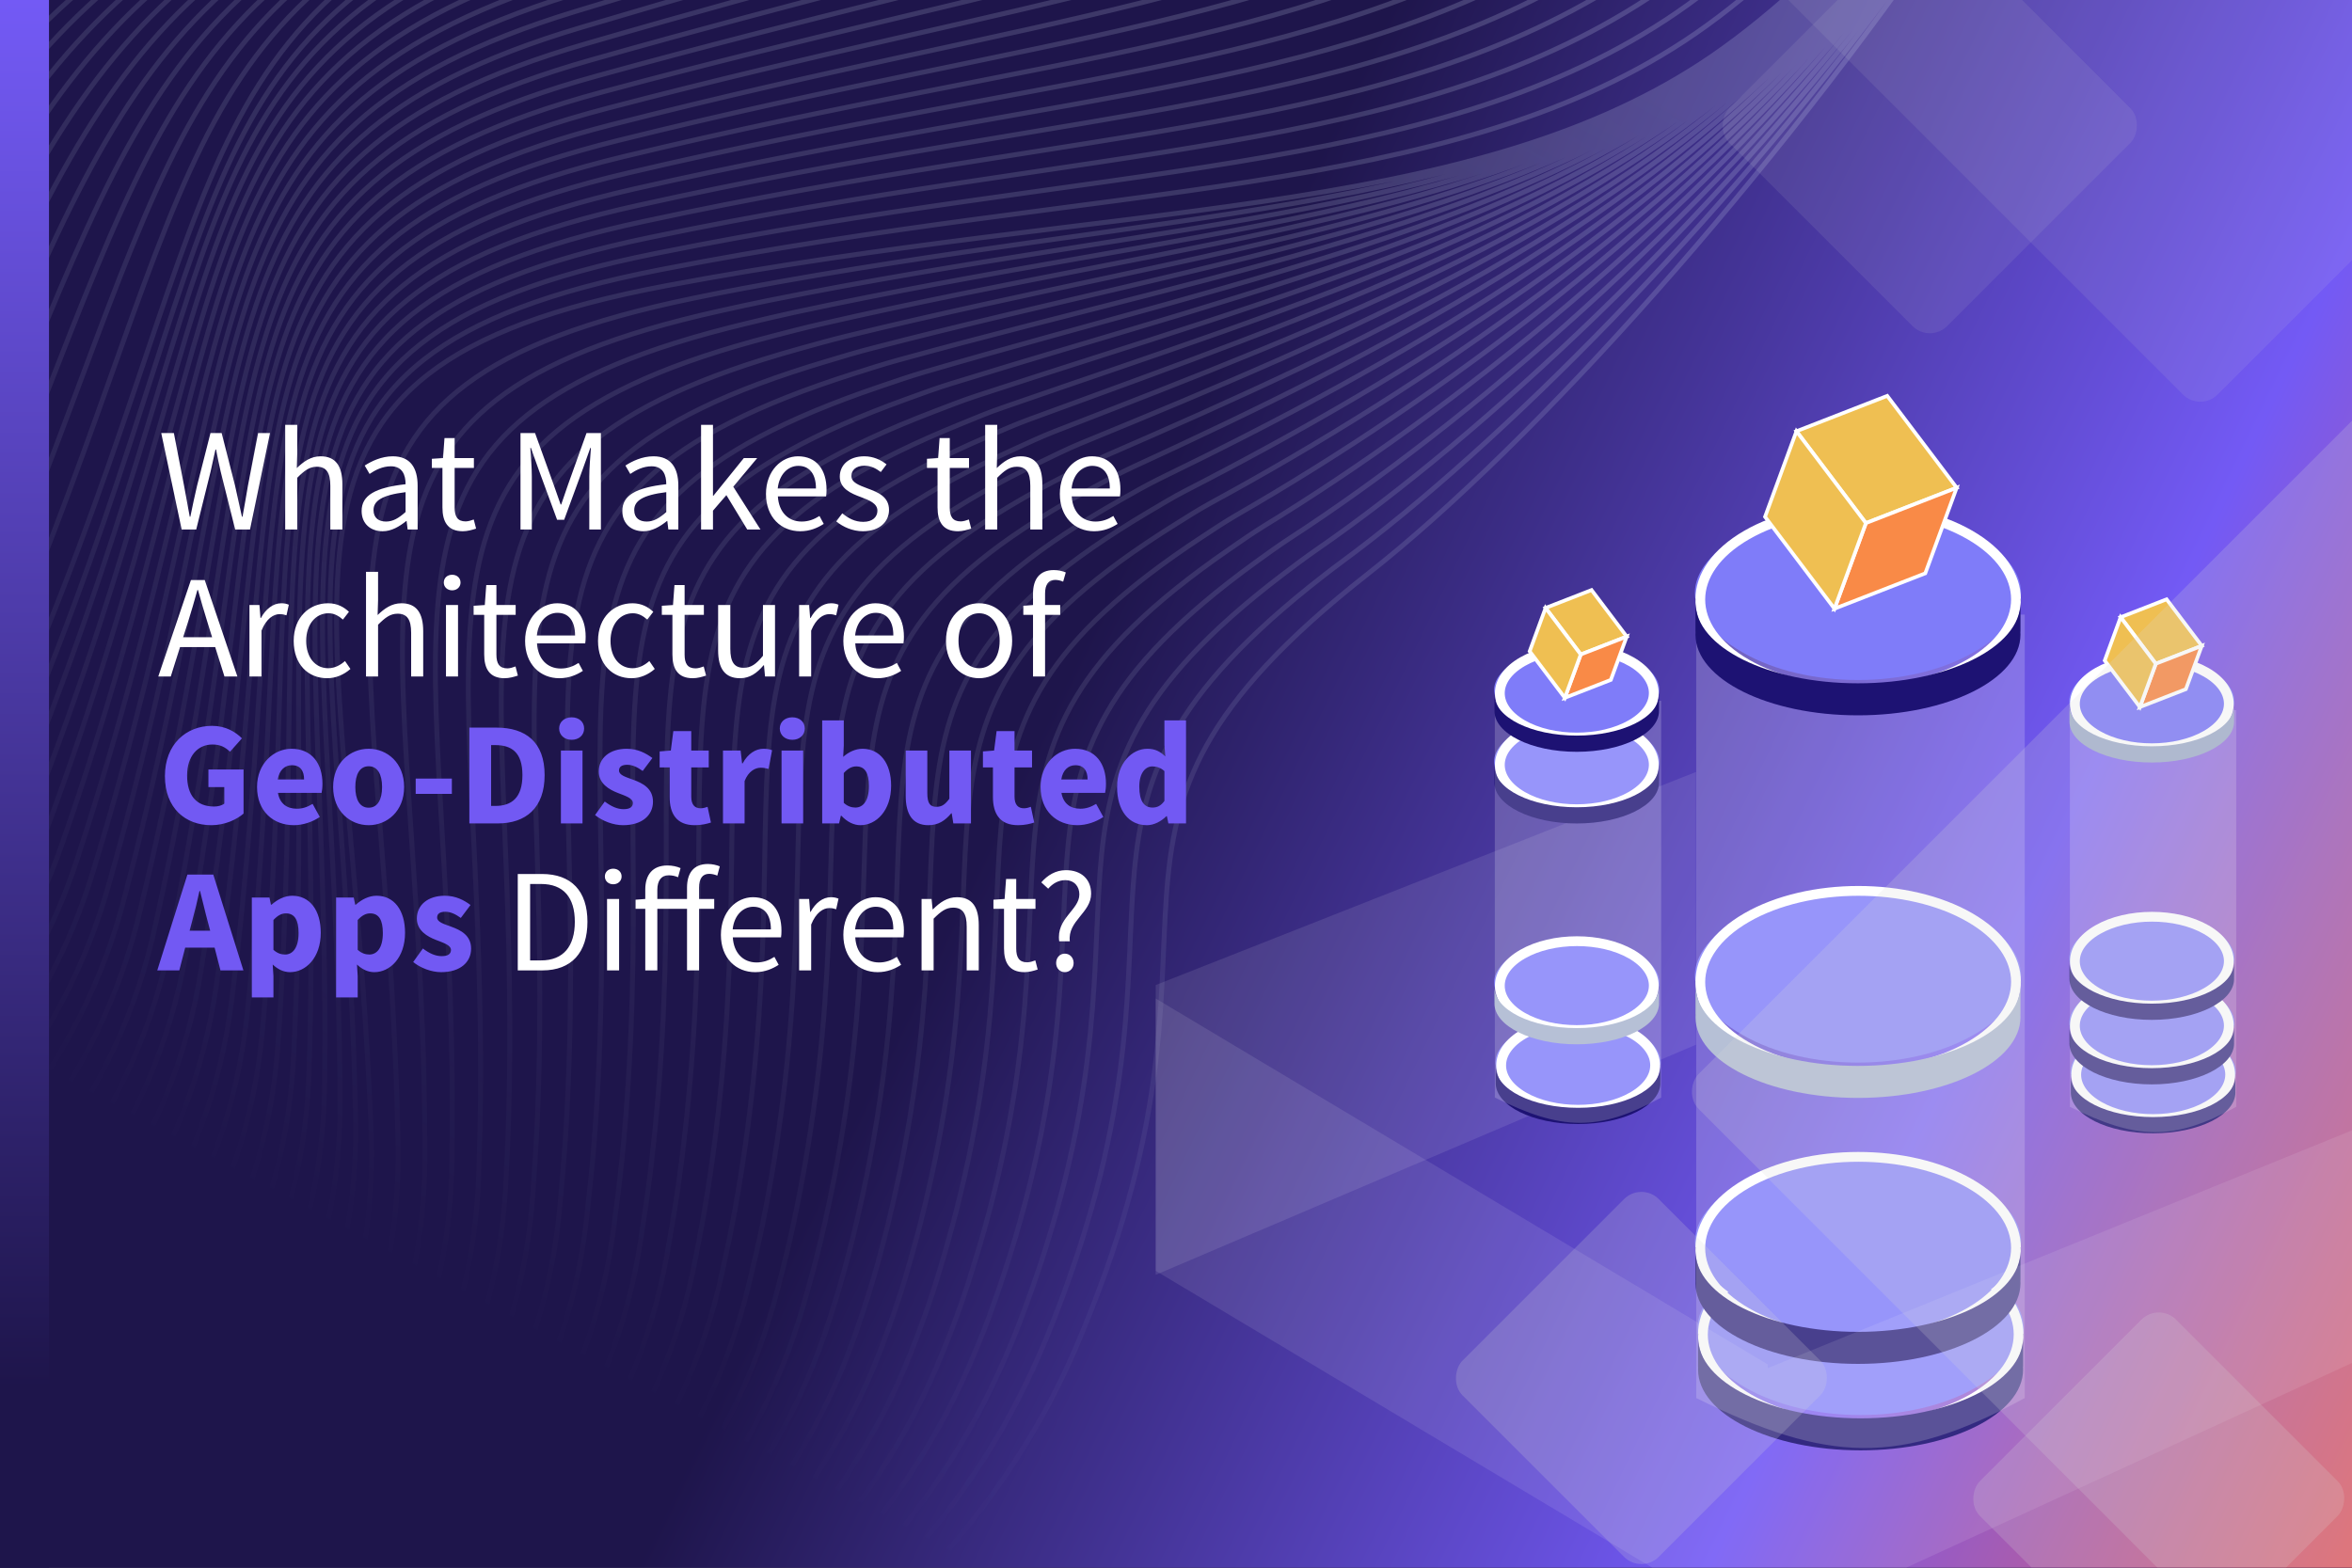 <?xml version="1.0" encoding="UTF-8"?>
<svg xmlns="http://www.w3.org/2000/svg" width="480" height="320" viewBox="0 0 480 320" fill="none">
  <rect x="0" y="0" width="480" height="320" fill="#333333" stroke="none"/>
  <g clip-path="url(#clip0_3448_2)">
    <rect width="480" height="320" fill="#1E154B"></rect>
    <g clip-path="url(#clip1_3448_2)">
      <rect width="583" height="385" transform="translate(-91 -65)" fill="url(#paint0_linear_3448_2)" style="mix-blend-mode:lighten"></rect>
      <path d="M403.246 258.929C416.244 266.432 416.244 275.709 403.246 283.213C390.248 290.717 369.174 290.717 356.176 283.213C343.178 275.709 343.178 266.432 356.176 258.929C369.174 251.425 390.248 251.425 403.246 258.929Z" fill="#7F7CF9"></path>
      <path d="M402.546 259.227C415.115 266.483 415.101 278.258 402.509 285.528C389.917 292.797 369.52 292.805 356.95 285.549C344.381 278.293 344.395 266.517 356.987 259.248C369.579 251.979 389.977 251.97 402.546 259.227Z" stroke="white" stroke-width="2"></path>
      <path fill-rule="evenodd" clip-rule="evenodd" d="M412.874 273.034C412.874 282.135 398.026 289.513 379.711 289.513C361.404 289.513 346.562 282.142 346.548 273.046V278.997H346.568C346.555 279.187 346.548 279.378 346.548 279.569C346.548 288.671 361.396 296.05 379.711 296.05C398.026 296.05 412.874 288.671 412.874 279.569C412.874 279.378 412.867 279.187 412.854 278.997H412.874L412.874 273.034ZM412.837 272.248H412.874L412.874 273.034C412.874 272.77 412.861 272.508 412.837 272.248ZM346.548 273.021C346.549 272.762 346.561 272.504 346.586 272.248H346.548V273.021Z" fill="#1D1273"></path>
      <path d="M402.711 241.278C415.709 248.781 415.709 258.058 402.711 265.562C389.713 273.066 368.639 273.066 355.642 265.562C342.644 258.058 342.644 248.781 355.642 241.278C368.639 233.774 389.713 233.774 402.711 241.278Z" fill="#7F7CF9"></path>
      <path d="M402.011 241.576C414.58 248.832 414.566 260.607 401.974 267.877C389.382 275.146 368.985 275.154 356.416 267.898C343.846 260.642 343.86 248.866 356.453 241.597C369.045 234.328 389.442 234.32 402.011 241.576Z" stroke="white" stroke-width="2"></path>
      <path fill-rule="evenodd" clip-rule="evenodd" d="M412.339 255.383C412.339 264.484 397.491 271.862 379.176 271.862C360.866 271.862 346.022 264.488 346.014 255.391V261.346H346.033C346.02 261.536 346.014 261.727 346.014 261.918C346.014 271.02 360.861 278.399 379.176 278.399C397.491 278.399 412.339 271.02 412.339 261.918C412.339 261.727 412.332 261.536 412.319 261.346H412.339L412.339 255.383ZM412.302 254.597H412.339L412.339 255.383C412.339 255.119 412.326 254.857 412.302 254.597ZM346.014 255.375C346.014 255.114 346.026 254.855 346.051 254.597H346.014V255.375Z" fill="#1D1273"></path>
      <path d="M402.711 186.987C415.709 194.491 415.709 203.768 402.711 211.271C389.713 218.775 368.639 218.775 355.642 211.271C342.644 203.768 342.644 194.491 355.642 186.987C368.639 179.484 389.713 179.484 402.711 186.987Z" fill="#7F7CF9"></path>
      <path d="M402.011 187.285C414.58 194.541 414.566 206.317 401.974 213.586C389.382 220.856 368.985 220.864 356.416 213.607C343.846 206.351 343.86 194.576 356.453 187.307C369.045 180.037 389.442 180.029 402.011 187.285Z" stroke="white" stroke-width="2"></path>
      <path fill-rule="evenodd" clip-rule="evenodd" d="M412.339 201.092C412.339 210.194 397.491 217.572 379.176 217.572C360.866 217.572 346.022 210.198 346.014 201.1V207.056H346.033C346.02 207.246 346.014 207.437 346.014 207.628C346.014 216.73 360.861 224.109 379.176 224.109C397.491 224.109 412.339 216.73 412.339 207.628C412.339 207.437 412.332 207.246 412.319 207.056H412.339L412.339 201.092ZM412.302 200.306H412.339L412.339 201.092C412.339 200.829 412.326 200.567 412.302 200.306ZM346.014 201.084C346.014 200.823 346.026 200.564 346.051 200.306H346.014V201.084Z" fill="url(#paint1_angular_3448_2)"></path>
      <path d="M346.169 285.373V125.455H413.211V285.373C387.683 299.316 372.958 298.628 346.169 285.373Z" fill="white" fill-opacity="0.19"></path>
      <path d="M402.711 108.895C415.709 116.398 415.709 125.675 402.711 133.179C389.713 140.683 368.639 140.683 355.642 133.179C342.644 125.675 342.644 116.398 355.642 108.895C368.639 101.391 389.713 101.391 402.711 108.895Z" fill="#7F7CF9"></path>
      <path d="M402.011 109.193C414.58 116.449 414.566 128.224 401.974 135.493C389.382 142.763 368.985 142.771 356.416 135.515C343.846 128.259 343.86 116.483 356.453 109.214C369.045 101.944 389.442 101.936 402.011 109.193Z" stroke="white" stroke-width="2"></path>
      <path fill-rule="evenodd" clip-rule="evenodd" d="M412.339 123C412.339 132.101 397.491 139.479 379.176 139.479C360.866 139.479 346.022 132.105 346.014 123.008V128.963H346.033C346.02 129.153 346.014 129.344 346.014 129.535C346.014 138.637 360.861 146.016 379.176 146.016C397.491 146.016 412.339 138.637 412.339 129.535C412.339 129.344 412.332 129.153 412.319 128.963H412.339L412.339 123ZM412.302 122.214H412.339L412.339 123C412.339 122.736 412.326 122.474 412.302 122.214ZM346.014 122.992C346.014 122.731 346.026 122.471 346.051 122.214H346.014V122.992Z" fill="#1D1273"></path>
      <path d="M360.209 105.492L378.739 98.272L392.915 117.027L374.386 124.247L360.209 105.492Z" fill="url(#paint2_linear_3448_2)"></path>
      <path d="M366.62 88.024L385.149 80.804L399.326 99.558L380.796 106.778L366.62 88.024Z" fill="#EFBF52" stroke="white" stroke-width="0.75" stroke-miterlimit="10"></path>
      <path d="M399.326 99.558L392.915 117.027L374.386 124.247L380.797 106.778L399.326 99.558Z" fill="#F98A47" stroke="white" stroke-width="0.75" stroke-miterlimit="10"></path>
      <path d="M366.62 88.024L360.209 105.492L374.386 124.247L380.797 106.778L366.62 88.024Z" fill="#EFBF52" stroke="white" stroke-width="0.75" stroke-miterlimit="10"></path>
      <path d="M235.86 201.071L346.106 157.581V213.248L235.86 260.216V201.071Z" fill="white" fill-opacity="0.1"></path>
      <path d="M235.86 203.823L360.766 278.51V334.09L235.86 259.404V203.823Z" fill="white" fill-opacity="0.1"></path>
      <path d="M360.766 279.269L526.721 211.718V256.752L360.766 332.962V279.269Z" fill="white" fill-opacity="0.1"></path>
      <path d="M333.97 210.642C340.552 214.442 340.552 219.14 333.97 222.94C327.388 226.74 316.716 226.74 310.134 222.94C303.551 219.14 303.551 214.442 310.134 210.642C316.716 206.842 327.388 206.842 333.97 210.642Z" fill="#7F7CF9"></path>
      <path d="M333.188 211.04C339.316 214.578 339.311 220.32 333.169 223.866C327.028 227.411 317.081 227.414 310.953 223.876C304.825 220.338 304.83 214.596 310.972 211.051C317.113 207.506 327.06 207.502 333.188 211.04Z" stroke="white" stroke-width="2"></path>
      <path fill-rule="evenodd" clip-rule="evenodd" d="M338.846 217.785C338.846 222.394 331.327 226.131 322.052 226.131C312.777 226.131 305.258 222.394 305.258 217.785C305.258 217.652 305.264 217.519 305.277 217.387H305.258V217.785V220.805H305.268C305.261 220.902 305.258 220.998 305.258 221.095C305.258 225.704 312.777 229.441 322.052 229.441C331.327 229.441 338.846 225.704 338.846 221.095C338.846 220.998 338.842 220.902 338.836 220.805H338.846V217.785ZM338.827 217.387H338.846V217.785C338.846 217.652 338.839 217.519 338.827 217.387Z" fill="#1D1273"></path>
      <path d="M333.699 194.369C340.281 198.169 340.281 202.867 333.699 206.667C327.117 210.467 316.445 210.467 309.863 206.667C303.28 202.867 303.28 198.169 309.863 194.369C316.445 190.569 327.117 190.569 333.699 194.369Z" fill="#7F7CF9"></path>
      <path d="M332.917 194.767C339.045 198.304 339.04 204.047 332.898 207.592C326.757 211.137 316.81 211.141 310.682 207.603C304.554 204.065 304.559 198.323 310.701 194.777C316.842 191.232 326.789 191.229 332.917 194.767Z" stroke="white" stroke-width="2"></path>
      <path fill-rule="evenodd" clip-rule="evenodd" d="M338.575 201.512C338.575 206.121 331.056 209.857 321.781 209.857C312.506 209.857 304.987 206.121 304.987 201.512C304.987 201.378 304.993 201.246 305.006 201.114H304.987V201.512V204.532H304.997C304.99 204.628 304.987 204.725 304.987 204.822C304.987 209.431 312.506 213.167 321.781 213.167C331.056 213.167 338.575 209.431 338.575 204.822C338.575 204.725 338.571 204.628 338.565 204.532H338.575V201.512ZM338.556 201.114H338.575V201.512C338.575 201.378 338.568 201.246 338.556 201.114Z" fill="url(#paint3_angular_3448_2)"></path>
      <path d="M333.699 149.292C340.281 153.092 340.281 157.79 333.699 161.59C327.117 165.39 316.445 165.39 309.863 161.59C303.28 157.79 303.28 153.092 309.863 149.292C316.445 145.493 327.117 145.493 333.699 149.292Z" fill="#7F7CF9"></path>
      <path d="M332.917 149.69C339.045 153.228 339.04 158.97 332.898 162.516C326.757 166.061 316.81 166.064 310.682 162.526C304.554 158.988 304.559 153.246 310.701 149.701C316.842 146.156 326.789 146.152 332.917 149.69Z" stroke="white" stroke-width="2"></path>
      <path fill-rule="evenodd" clip-rule="evenodd" d="M338.575 156.435C338.575 161.044 331.056 164.781 321.781 164.781C312.506 164.781 304.987 161.044 304.987 156.435C304.987 156.302 304.993 156.169 305.006 156.037H304.987V156.435V159.455H304.997C304.99 159.552 304.987 159.648 304.987 159.745C304.987 164.354 312.506 168.091 321.781 168.091C331.056 168.091 338.575 164.354 338.575 159.745C338.575 159.648 338.571 159.552 338.565 159.455H338.575V156.435ZM338.556 156.037H338.575V156.435C338.575 156.302 338.568 156.169 338.556 156.037Z" fill="#1D1273"></path>
      <path d="M305.066 224.034V143.05H339.016V224.034C326.089 231.095 318.632 230.747 305.066 224.034Z" fill="white" fill-opacity="0.19"></path>
      <path d="M333.699 134.664C340.281 138.464 340.281 143.162 333.699 146.962C327.117 150.762 316.445 150.762 309.863 146.962C303.28 143.162 303.28 138.464 309.863 134.664C316.445 130.864 327.117 130.864 333.699 134.664Z" fill="#7F7CF9"></path>
      <path d="M332.917 135.062C339.045 138.6 339.04 144.342 332.898 147.887C326.757 151.432 316.81 151.436 310.682 147.898C304.554 144.36 304.559 138.618 310.701 135.072C316.842 131.527 326.789 131.524 332.917 135.062Z" stroke="white" stroke-width="2"></path>
      <path fill-rule="evenodd" clip-rule="evenodd" d="M338.575 141.807C338.575 146.416 331.056 150.152 321.781 150.152C312.506 150.152 304.987 146.416 304.987 141.807C304.987 141.673 304.993 141.541 305.006 141.409H304.987V141.807V144.827H304.997C304.99 144.923 304.987 145.02 304.987 145.117C304.987 149.726 312.506 153.462 321.781 153.462C331.056 153.462 338.575 149.726 338.575 145.117C338.575 145.02 338.571 144.923 338.565 144.827H338.575V141.807ZM338.556 141.409H338.575V141.807C338.575 141.673 338.568 141.541 338.556 141.409Z" fill="#1D1273"></path>
      <path d="M312.175 132.941L321.559 129.285L328.738 138.782L319.355 142.438L312.175 132.941Z" fill="url(#paint4_linear_3448_2)"></path>
      <path d="M315.422 124.095L324.806 120.438L331.985 129.936L322.601 133.592L315.422 124.095Z" fill="#EFBF52" stroke="white" stroke-width="0.75" stroke-miterlimit="10"></path>
      <path d="M331.985 129.936L328.739 138.782L319.355 142.438L322.601 133.592L331.985 129.936Z" fill="#F98A47" stroke="white" stroke-width="0.75" stroke-miterlimit="10"></path>
      <path d="M315.422 124.095L312.176 132.941L319.355 142.438L322.601 133.592L315.422 124.095Z" fill="#EFBF52" stroke="white" stroke-width="0.75" stroke-miterlimit="10"></path>
      <path d="M451.327 212.535C457.909 216.335 457.909 221.033 451.327 224.833C444.745 228.633 434.073 228.633 427.491 224.833C420.908 221.033 420.908 216.335 427.491 212.535C434.073 208.735 444.745 208.735 451.327 212.535Z" fill="#7F7CF9"></path>
      <path d="M450.545 212.933C456.673 216.471 456.668 222.213 450.526 225.758C444.385 229.304 434.438 229.307 428.31 225.769C422.182 222.231 422.188 216.489 428.329 212.944C434.47 209.398 444.417 209.395 450.545 212.933Z" stroke="white" stroke-width="2"></path>
      <path fill-rule="evenodd" clip-rule="evenodd" d="M456.203 219.678C456.203 224.287 448.684 228.023 439.409 228.023C430.148 228.023 422.638 224.298 422.615 219.699V222.698H422.625C422.618 222.794 422.615 222.891 422.615 222.988C422.615 227.597 430.134 231.334 439.409 231.334C448.684 231.334 456.203 227.597 456.203 222.988C456.203 222.891 456.199 222.794 456.193 222.698H456.203V219.28H456.184C456.196 219.412 456.203 219.545 456.203 219.678ZM422.615 219.657C422.616 219.531 422.622 219.405 422.634 219.28H422.615V219.657Z" fill="#1D1273"></path>
      <path d="M451.056 202.548C457.638 206.348 457.638 211.046 451.056 214.846C444.474 218.646 433.802 218.646 427.22 214.846C420.637 211.046 420.637 206.348 427.22 202.548C433.802 198.748 444.474 198.748 451.056 202.548Z" fill="#7F7CF9"></path>
      <path d="M450.274 202.946C456.402 206.484 456.397 212.226 450.255 215.771C444.114 219.317 434.168 219.32 428.039 215.782C421.911 212.244 421.917 206.502 428.058 202.957C434.199 199.411 444.146 199.408 450.274 202.946Z" stroke="white" stroke-width="2"></path>
      <path fill-rule="evenodd" clip-rule="evenodd" d="M455.932 209.691C455.932 214.3 448.413 218.037 439.138 218.037C429.877 218.037 422.366 214.311 422.344 209.712V212.711H422.354C422.347 212.807 422.344 212.904 422.344 213.001C422.344 217.61 429.863 221.347 439.138 221.347C448.413 221.347 455.932 217.61 455.932 213.001C455.932 212.904 455.928 212.807 455.922 212.711H455.932V209.293H455.913C455.925 209.425 455.932 209.558 455.932 209.691ZM422.344 209.671C422.345 209.544 422.351 209.418 422.363 209.293H422.344V209.671Z" fill="#1D1273"></path>
      <path d="M451.056 189.38C457.638 193.18 457.638 197.878 451.056 201.678C444.474 205.478 433.802 205.478 427.22 201.678C420.637 197.878 420.637 193.18 427.22 189.38C433.802 185.58 444.474 185.58 451.056 189.38Z" fill="#7F7CF9"></path>
      <path d="M450.274 189.778C456.402 193.315 456.397 199.058 450.255 202.603C444.114 206.148 434.168 206.152 428.039 202.614C421.911 199.076 421.917 193.334 428.058 189.788C434.199 186.243 444.146 186.24 450.274 189.778Z" stroke="white" stroke-width="2"></path>
      <path fill-rule="evenodd" clip-rule="evenodd" d="M455.932 196.523C455.932 201.132 448.413 204.868 439.138 204.868C429.877 204.868 422.366 201.143 422.344 196.543V199.543H422.354C422.347 199.639 422.344 199.736 422.344 199.833C422.344 204.442 429.863 208.178 439.138 208.178C448.413 208.178 455.932 204.442 455.932 199.833C455.932 199.736 455.928 199.639 455.922 199.543H455.932V196.125H455.913C455.925 196.257 455.932 196.389 455.932 196.523ZM422.344 196.502C422.345 196.376 422.351 196.25 422.363 196.125H422.344V196.502Z" fill="#1D1273"></path>
      <path d="M422.423 225.927V144.943H456.373V225.927C443.446 232.988 435.989 232.64 422.423 225.927Z" fill="white" fill-opacity="0.19"></path>
      <path d="M451.056 136.848C457.638 140.648 457.638 145.346 451.056 149.146C444.474 152.946 433.802 152.946 427.22 149.146C420.637 145.346 420.637 140.648 427.22 136.848C433.802 133.048 444.474 133.048 451.056 136.848Z" fill="#7F7CF9"></path>
      <path d="M450.274 137.246C456.402 140.784 456.397 146.526 450.255 150.071C444.114 153.617 434.168 153.62 428.039 150.082C421.911 146.544 421.917 140.802 428.058 137.257C434.199 133.711 444.146 133.708 450.274 137.246Z" stroke="white" stroke-width="2"></path>
      <path fill-rule="evenodd" clip-rule="evenodd" d="M455.932 143.991C455.932 148.6 448.413 152.336 439.138 152.336C429.877 152.336 422.366 148.611 422.344 144.012V147.011H422.354C422.347 147.107 422.344 147.204 422.344 147.301C422.344 151.91 429.863 155.647 439.138 155.647C448.413 155.647 455.932 151.91 455.932 147.301C455.932 147.204 455.928 147.107 455.922 147.011H455.932V143.593H455.913C455.925 143.725 455.932 143.858 455.932 143.991ZM422.344 143.97C422.345 143.844 422.351 143.718 422.363 143.593H422.344V143.97Z" fill="url(#paint5_angular_3448_2)"></path>
      <path d="M429.533 134.834L438.916 131.178L446.095 140.675L436.712 144.331L429.533 134.834Z" fill="url(#paint6_linear_3448_2)"></path>
      <path d="M432.779 125.988L442.163 122.331L449.342 131.829L439.959 135.485L432.779 125.988Z" fill="#EFBF52" stroke="white" stroke-width="0.75" stroke-miterlimit="10"></path>
      <path d="M449.342 131.829L446.096 140.675L436.712 144.331L439.959 135.485L449.342 131.829Z" fill="#F98A47" stroke="white" stroke-width="0.75" stroke-miterlimit="10"></path>
      <path d="M432.779 125.988L429.533 134.834L436.712 144.331L439.959 135.485L432.779 125.988Z" fill="#EFBF52" stroke="white" stroke-width="0.75" stroke-miterlimit="10"></path>
    </g>
    <g style="mix-blend-mode:soft-light" opacity="0.2">
      <rect x="529.727" y="36.158" width="263.937" height="263.937" rx="5" transform="rotate(45 529.727 36.158)" fill="#D9D9D9"></rect>
    </g>
    <g style="mix-blend-mode:soft-light" opacity="0.2">
      <rect x="334.979" y="241.226" width="56.638" height="56.638" rx="5" transform="rotate(45 334.979 241.226)" fill="#D9D9D9"></rect>
    </g>
    <g style="mix-blend-mode:soft-light" opacity="0.2">
      <rect x="440.564" y="265.834" width="56.638" height="56.638" rx="5" transform="rotate(45 440.564 265.834)" fill="#D9D9D9"></rect>
    </g>
    <g style="mix-blend-mode:soft-light" opacity="0.1">
      <rect x="393.843" y="-18.833" width="62.88" height="62.88" rx="5" transform="rotate(45 393.843 -18.833)" fill="#D9D9D9"></rect>
    </g>
    <g style="mix-blend-mode:soft-light" opacity="0.1">
      <rect x="449.036" y="-128" width="149.958" height="149.958" rx="5" transform="rotate(45 449.036 -128)" fill="#D9D9D9"></rect>
    </g>
    <path d="M-66.767 361.94C-66.767 361.94 80.363 344.537 75.72 230.201C71.078 115.865 44.885 75.491 135.933 58.33C226.981 41.169 298.42 44.894 347.35 12.824C396.279 -19.246 465.416 -119.932 439.007 -147.015M-71.927 358.806C-71.927 358.806 75.323 340.79 72.555 227.323C70.116 113.179 44.371 72.639 134.847 55.034C225.684 37.301 294.703 40.491 343.667 8.417C392.631 -23.658 458.704 -121.734 439.163 -148.512M-77.079 355.671C-77.079 355.671 69.937 337.064 69.405 224.449C68.857 110.524 43.876 69.778 133.775 51.741C224.408 33.431 291.041 36.081 340.001 4.035C388.961 -28.011 452.016 -123.505 439.377 -149.999M-82.229 352.563C-82.229 352.563 64.748 333.353 66.237 221.604C67.751 107.855 43.351 66.955 132.677 48.463C223.09 29.566 287.344 31.68 336.346 -0.371C385.348 -32.422 445.351 -125.313 439.588 -151.514M-87.385 349.395C-87.385 349.395 59.565 329.58 63.07 218.705C66.66 105.141 42.832 64.059 131.588 45.151C221.794 25.698 283.662 27.273 332.626 -4.801C381.589 -36.875 438.615 -127.134 439.741 -153.038M-92.545 346.261C-92.545 346.261 54.405 325.826 59.905 215.832C65.593 102.451 42.325 61.216 130.537 41.85C220.532 21.837 280.02 22.861 328.977 -9.213C377.934 -41.286 431.957 -128.942 439.972 -154.55M-97.698 343.126C-97.698 343.126 49.239 322.078 56.748 212.959C64.53 99.738 41.883 58.493 129.417 38.569C219.247 18.117 276.304 18.468 325.268 -13.606C374.232 -45.68 425.225 -130.736 440.128 -156.052M-102.851 339.986C-102.851 339.986 44.101 318.327 53.577 210.087C63.481 97.079 41.336 55.661 128.296 35.272C217.896 14.267 272.586 14.06 321.549 -18.02C370.513 -50.099 418.491 -132.54 440.29 -157.566M-108.011 336.851C-108.011 336.851 38.97 314.575 50.413 207.215C62.446 94.364 40.83 52.814 127.237 31.973C216.663 10.403 268.944 9.647 317.901 -22.431C366.857 -54.51 411.833 -134.349 440.515 -159.077M-113.164 333.711C-113.164 333.711 33.864 310.809 47.261 204.335C61.433 91.662 40.33 49.965 126.157 28.67C215.374 6.54 265.261 5.234 314.225 -26.84C363.189 -58.914 405.135 -136.147 440.704 -160.589M-118.316 330.581C-118.316 330.581 28.768 307.058 44.098 201.468C60.435 88.963 39.816 47.123 125.072 25.385C214.079 2.688 261.579 0.838 310.543 -31.236C359.507 -63.31 398.444 -137.945 440.902 -162.091M-123.469 327.441C-123.469 327.441 23.719 303.296 40.934 198.596C59.444 86.264 39.309 44.27 123.986 22.089C212.789 -1.175 257.903 -3.57 306.826 -35.639C355.749 -67.708 391.711 -139.739 441.058 -163.593M-128.622 324.306C-128.622 324.306 18.616 299.546 37.748 195.72C58.448 83.587 38.774 41.42 122.872 18.796C211.466 -5.033 254.193 -7.974 303.157 -40.048C352.121 -72.123 385.026 -141.544 441.265 -165.08M-133.782 321.172C-133.782 321.172 13.56 295.785 34.611 192.844C57.51 80.865 38.286 38.553 121.814 15.502C210.203 -8.905 250.538 -12.38 299.488 -44.452C348.438 -76.525 378.352 -143.367 441.466 -166.615M-138.934 318.037C-138.934 318.037 8.52 292.033 31.454 189.971C56.568 78.165 37.778 35.7 120.728 12.206C208.904 -12.789 246.862 -16.788 295.826 -48.862C344.79 -80.936 371.664 -145.144 441.698 -168.127M-144.088 314.896C-144.088 314.896 3.495 288.296 28.29 187.098C55.66 75.466 37.263 32.842 119.641 8.909C207.609 -16.646 243.179 -21.195 292.15 -53.27C341.121 -85.345 364.97 -146.965 441.874 -169.632M-149.247 311.762C-149.247 311.762 -1.513 284.528 25.125 184.226C54.733 72.776 36.734 29.981 118.555 5.613C206.311 -20.519 239.497 -25.597 288.461 -57.671C337.425 -89.745 358.269 -148.779 442.036 -171.141M-154.4 308.627C-154.4 308.627 -6.511 280.777 21.968 181.353C53.833 70.082 36.238 27.109 117.469 2.323C205.013 -24.398 235.821 -30.005 284.813 -62.083C333.804 -94.16 351.573 -150.56 442.254 -172.651M-159.552 305.492C-159.552 305.492 -11.502 277.035 18.804 178.48C52.955 67.396 35.722 24.246 116.383 -0.974C203.715 -28.276 232.138 -34.413 281.102 -66.487C330.066 -98.561 344.875 -152.353 442.445 -174.157M-164.678 302.348C-164.678 302.348 -16.437 273.286 15.667 175.604C52.119 64.711 35.226 21.369 115.324 -4.273C202.443 -32.164 228.483 -38.824 277.447 -70.898C326.411 -102.972 338.183 -154.157 442.632 -175.686M-169.863 299.239C-169.863 299.239 -21.423 269.577 12.485 172.756C51.245 62.058 34.633 18.388 114.215 -7.528C201.057 -36.137 224.785 -43.185 273.749 -75.259C322.713 -107.333 331.504 -155.918 442.836 -177.139M-175.018 296.082C-175.018 296.082 -26.373 265.825 9.317 169.856C50.409 59.367 34.117 15.525 113.123 -10.873C199.753 -40.059 221.095 -47.647 270.059 -79.721C319.023 -111.795 324.794 -157.754 443.022 -178.684M-180.171 292.948C-180.171 292.948 -31.306 262.098 6.153 166.984C49.596 56.701 33.603 12.672 112.039 -14.153C198.458 -43.91 217.416 -52.027 266.379 -84.106C315.342 -116.186 318.096 -159.552 443.22 -180.186M-185.324 289.807C-185.324 289.807 -36.245 258.378 2.992 164.083C48.788 54.018 33.085 9.793 110.949 -17.476C197.158 -47.805 213.735 -56.468 262.699 -88.542C311.663 -120.616 311.399 -161.388 443.406 -181.73M-190.484 286.673C-190.484 286.673 -40.99 254.7 -0.167 161.255C48.191 51.458 32.582 6.977 109.868 -20.729C195.867 -51.629 210.059 -60.821 259.023 -92.9C307.986 -124.98 304.704 -163.165 443.599 -183.21M-195.65 283.54C-195.65 283.54 -46.057 250.957 -3.34 158.367C47.221 48.756 32.018 4.115 108.767 -24.034C194.561 -55.512 206.339 -65.251 255.323 -97.328C304.308 -129.404 298.014 -164.947 443.797 -184.717M-200.383 280.696C-200.383 280.696 -51.772 248.865 -9.05 156.258C41.511 46.648 29.291 3.025 106.005 -25.125C191.792 -56.602 202.866 -68.185 251.751 -100.338C300.635 -132.491 296.268 -168.161 439.203 -188.469M-205.136 277.849C-205.136 277.849 -57.494 246.775 -14.784 154.18C35.784 44.574 26.507 1.981 103.222 -26.163C189.01 -57.635 199.359 -71.065 248.089 -103.281C296.818 -135.498 294.447 -171.294 434.52 -192.155M-209.882 275.006C-209.882 275.006 -63.222 244.685 -20.506 152.089C30.055 42.479 23.721 0.921 100.457 -27.226C186.233 -58.674 195.849 -73.966 244.458 -106.251C293.068 -138.536 292.672 -174.455 429.889 -195.87M-214.638 272.143C-214.638 272.143 -68.954 242.568 -26.237 149.978C24.324 40.368 20.94 -0.162 97.647 -28.305C183.442 -59.778 192.329 -76.894 240.825 -109.248C289.321 -141.602 290.88 -177.642 425.205 -199.622M-219.382 269.317C-219.382 269.317 -74.673 240.499 -31.963 147.905C18.605 38.299 18.163 -1.201 94.844 -29.341C180.632 -60.813 188.794 -79.77 237.176 -112.199C285.558 -144.627 289.073 -180.782 420.578 -203.303M-224.128 266.475C-224.128 266.475 -80.402 238.41 -37.685 145.814C12.876 36.204 15.384 -2.262 92.099 -30.406C177.887 -61.878 185.317 -82.682 233.579 -115.178C281.927 -147.768 287.331 -183.953 415.975 -207.021M-228.854 263.63C-228.854 263.63 -86.103 236.311 -43.386 143.721C7.175 34.111 12.626 -3.325 89.341 -31.47C175.136 -62.942 181.821 -85.585 229.982 -118.157C278.257 -150.838 285.577 -187.116 411.371 -210.744M-233.628 260.791C-233.628 260.791 -91.853 234.224 -49.143 141.629C1.425 32.024 9.82 -4.383 86.534 -32.527C172.329 -64 178.297 -88.485 226.331 -121.13C274.504 -153.892 283.765 -190.295 406.705 -214.46M-238.383 257.933C-238.383 257.933 -97.582 232.124 -54.866 139.528C-4.269 29.924 7.038 -5.465 83.755 -33.588C169.543 -65.06 174.786 -91.392 222.714 -124.107C270.792 -156.956 282.006 -193.436 402.081 -218.175M-243.128 255.102C-243.128 255.102 -103.313 230.017 -60.593 137.449C-10.032 27.839 4.262 -6.505 80.976 -34.649C166.764 -66.121 171.283 -94.294 219.076 -127.081C267.054 -160.001 280.209 -196.605 397.429 -221.892M-247.881 252.26C-247.881 252.26 -109.032 227.949 -66.325 135.332C-15.754 25.748 1.479 -7.543 78.197 -35.71C163.985 -67.187 167.772 -97.201 215.452 -130.057C263.323 -163.108 278.427 -199.77 392.798 -225.612M-252.627 249.418C-252.627 249.418 -114.788 225.863 -72.043 133.274C-21.482 23.664 -1.302 -8.62 75.413 -36.759C161.207 -68.237 164.263 -100.092 211.822 -133.021C259.603 -166.127 276.652 -202.926 388.161 -229.32M-257.374 246.57C-257.374 246.57 -120.497 223.765 -77.773 131.174C-27.212 21.564 -4.079 -9.665 72.632 -37.837C158.427 -69.309 160.753 -102.993 208.198 -135.991C255.878 -169.184 274.87 -206.086 383.524 -233.028M-262.127 243.723C-262.127 243.723 -126.212 221.668 -83.502 129.073C-32.934 19.468 -6.862 -10.758 69.852 -38.903C155.64 -70.375 157.241 -105.911 204.601 -138.976C252.164 -172.265 273.086 -209.263 378.89 -236.764M-266.873 240.886C-266.873 240.886 -131.906 219.579 -89.222 126.999C-38.661 17.389 -9.639 -11.803 67.075 -39.947C152.863 -71.419 153.733 -108.796 200.943 -141.948C248.433 -175.311 271.312 -212.418 374.253 -240.472M-271.626 238.045C-271.626 238.045 -137.669 217.489 -94.959 124.899C-44.398 15.289 -12.433 -12.873 64.281 -41.018C150.076 -72.49 150.213 -111.719 197.309 -144.945C244.698 -178.395 269.52 -215.604 369.606 -244.207M-276.386 235.199C-276.386 235.199 -143.406 215.389 -100.694 122.811C-50.127 13.199 -15.222 -13.955 61.495 -42.078C147.29 -73.55 146.696 -114.619 193.666 -147.902C240.961 -181.434 267.725 -218.757 364.976 -247.916M-281.126 232.356C-281.126 232.356 -149.12 213.308 -106.369 120.709C-55.808 11.098 -17.95 -15 58.765 -43.145C144.518 -74.612 143.206 -117.529 190.063 -150.88C237.253 -184.527 265.97 -221.921 360.372 -251.639M-285.872 229.513C-285.872 229.513 -154.849 211.213 -112.132 118.623C-61.571 9.013 -20.763 -16.057 55.951 -44.201C141.739 -75.673 139.698 -120.414 186.436 -153.878C233.502 -187.565 264.188 -225.086 355.721 -255.351M-290.618 226.671C-290.618 226.671 -160.57 209.123 -117.86 116.534C-67.293 6.922 -23.549 -17.117 53.172 -45.262C138.974 -76.736 136.185 -123.337 182.828 -156.834C229.804 -190.631 262.405 -228.252 351.069 -259.068M-295.372 223.824C-295.372 223.824 -166.299 207.033 -123.583 114.438C-73.043 4.83 -26.301 -18.181 50.386 -46.322C136.181 -77.795 132.68 -126.251 179.183 -159.807C226.078 -193.694 260.63 -231.413 346.414 -262.807M-300.118 220.982C-300.118 220.982 -172.028 204.938 -129.308 112.37C-78.75 2.738 -29.108 -19.244 47.614 -47.384C133.402 -78.862 129.171 -129.147 175.566 -162.784C222.346 -196.751 258.868 -234.581 341.806 -266.502M-304.871 218.14C-304.871 218.14 -177.75 202.847 -135.04 110.258C-84.472 0.647 -31.887 -20.305 44.828 -48.444C130.616 -79.922 125.652 -132.064 171.928 -165.758C218.627 -199.815 257.066 -237.739 337.161 -270.22M-309.589 215.3C-309.589 215.3 -183.45 200.765 -140.734 108.164C-90.172 -1.441 -34.644 -21.363 42.075 -49.525C127.863 -80.997 122.169 -134.969 168.33 -168.748C214.909 -202.878 255.289 -240.91 332.523 -273.939M-314.371 212.451C-314.371 212.451 -189.208 198.663 -146.491 106.072C-95.923 -3.539 -37.452 -22.426 39.263 -50.571C125.058 -82.044 118.64 -137.857 164.645 -171.706C211.183 -205.941 253.505 -244.092 327.891 -277.664M-319.117 209.609C-319.117 209.609 -194.929 196.572 -152.219 103.983C-101.652 -5.628 -40.196 -23.492 36.484 -51.632C122.279 -83.105 115.129 -140.764 161.056 -174.686C207.458 -208.999 251.725 -247.236 323.254 -281.372M-323.87 206.767C-323.87 206.767 -200.658 194.482 -157.941 101.887C-107.38 -7.718 -42.996 -24.55 33.705 -52.693C119.494 -84.154 111.619 -143.665 157.425 -177.661C203.732 -212.062 249.949 -250.402 318.617 -285.08M-328.617 203.919C-328.617 203.919 -206.408 192.39 -163.67 99.797C-113.102 -9.814 -45.802 -25.608 30.926 -53.754C116.714 -85.226 108.129 -146.575 153.801 -180.637C200.004 -215.141 248.139 -253.565 313.978 -288.805M-333.361 201.093C-333.361 201.093 -212.107 190.313 -169.397 97.724C-118.829 -11.887 -48.607 -26.649 28.142 -54.797C113.935 -86.287 104.598 -149.474 150.17 -183.612C196.281 -218.182 246.385 -256.728 309.347 -292.519M-338.116 198.236C-338.116 198.236 -217.817 188.205 -175.121 95.612C-124.56 -13.993 -51.353 -27.73 25.361 -55.875C111.156 -87.347 101.087 -152.381 146.549 -186.561C192.545 -221.216 244.612 -259.867 304.711 -296.216M-342.862 195.393C-342.862 195.393 -223.557 186.133 -180.863 93.523C-130.284 -16.106 -54.16 -28.788 22.582 -56.936C108.37 -88.408 97.577 -155.282 142.922 -189.558C188.83 -224.308 242.826 -263.06 300.07 -299.957M-347.616 192.546C-347.616 192.546 -229.288 184.021 -186.578 91.432C-136.011 -18.179 -56.911 -29.852 19.817 -57.998C105.591 -89.469 94.066 -158.189 139.284 -192.533C185.104 -227.371 241.044 -266.22 295.439 -303.677M-352.362 189.704C-352.362 189.704 -235.017 181.932 -192.273 89.333C-141.712 -20.272 -59.669 -30.916 17.045 -59.06C102.832 -90.537 90.584 -161.094 135.687 -195.512C181.386 -230.429 239.269 -269.387 290.803 -307.374M-357.119 186.885C-357.119 186.885 -240.743 179.864 -198.033 87.269C-147.466 -22.342 -62.481 -31.956 14.207 -60.092C100.033 -91.596 87.053 -163.993 132.043 -198.485C177.663 -233.471 237.486 -272.552 286.162 -311.115M-361.861 184.02C-361.861 184.02 -246.468 177.746 -203.758 85.157C-153.19 -24.454 -65.256 -33.04 11.459 -61.184C97.247 -92.656 83.542 -166.9 128.397 -201.464C173.92 -236.559 235.689 -275.721 281.51 -314.832M-366.608 181.172C-366.608 181.172 -252.196 175.656 -209.48 83.061C-158.919 -26.544 -68.033 -34.084 8.68 -62.245C94.468 -93.717 80.032 -169.802 124.788 -204.436C170.209 -239.618 233.928 -278.879 276.886 -318.547M-371.361 178.331C-371.361 178.331 -257.918 173.566 -215.212 80.944C-164.644 -28.667 -70.824 -35.188 5.898 -63.333C91.689 -94.778 76.521 -172.709 121.163 -207.412C166.484 -242.676 232.146 -282.044 272.255 -322.267M-376.107 175.489C-376.107 175.489 -263.647 171.471 -220.937 78.882C-170.369 -30.73 -73.6 -36.227 3.115 -64.366C88.908 -95.855 73.011 -175.61 117.512 -210.385C162.724 -245.734 230.343 -285.207 267.597 -325.978M-380.857 172.674C-380.857 172.674 -269.373 169.408 -226.656 76.813C-176.095 -32.792 -76.375 -37.255 0.34 -65.4C86.131 -96.9 69.5 -178.517 113.908 -213.363C159.032 -248.802 228.588 -288.376 262.986 -329.7M-385.607 169.799C-385.607 169.799 -275.096 167.307 -232.388 74.696C-181.82 -34.915 -79.157 -38.344 -2.443 -66.488C83.349 -97.933 65.99 -181.419 110.284 -216.339C155.307 -251.859 226.806 -291.536 258.348 -333.419M-390.326 166.954C-390.326 166.954 -280.792 165.191 -238.082 72.602C-187.515 -37.009 -81.902 -39.409 -5.187 -67.553C80.566 -99.021 62.486 -184.327 106.626 -219.311C151.554 -254.918 224.996 -294.698 253.68 -337.151M-395.107 164.115C-395.107 164.115 -286.555 163.106 -243.839 70.51C-193.278 -39.095 -84.722 -40.465 -8.008 -68.609C77.787 -100.082 58.976 -187.228 103.029 -222.29C147.856 -257.985 223.245 -297.89 249.072 -340.852M-399.853 161.273C-399.853 161.273 -292.277 161.015 -249.569 68.409C-199.001 -41.202 -87.502 -41.536 -10.785 -69.659C75.008 -101.143 55.465 -190.135 99.405 -225.266C144.13 -261.048 221.465 -301.034 244.44 -344.572M-404.606 158.426C-404.606 158.426 -298.006 158.92 -255.291 66.314C-204.73 -43.297 -90.282 -42.603 -13.568 -70.747C72.249 -102.212 51.955 -193.037 95.774 -228.241C140.412 -264.106 219.683 -304.194 239.802 -348.285M-409.353 155.584C-409.353 155.584 -303.721 156.829 -261.018 64.24C-210.457 -45.37 -93.06 -43.653 -16.345 -71.792C69.443 -103.269 48.444 -195.944 92.15 -231.212C136.686 -267.169 217.907 -307.36 235.164 -352.004M-414.106 152.743C-414.106 152.743 -309.457 154.74 -266.774 62.149C-216.179 -47.466 -95.847 -44.724 -19.11 -72.86C66.664 -104.33 44.932 -198.861 88.526 -234.188C132.953 -270.231 216.125 -310.526 230.526 -355.723M-418.852 149.9C-418.852 149.9 -315.186 152.645 -272.469 60.055C-221.908 -49.556 -98.624 -45.774 -21.913 -73.94C63.885 -105.391 41.424 -201.747 84.895 -237.163C129.27 -273.294 214.37 -313.689 225.895 -359.437M-423.606 147.053C-423.606 147.053 -320.914 150.555 -278.183 57.963C-227.623 -51.647 -101.39 -46.837 -24.675 -74.981C61.106 -106.452 37.895 -204.629 81.271 -240.139C125.508 -276.363 212.581 -316.854 221.257 -363.156M-428.352 144.211C-428.352 144.211 -326.636 148.465 -283.954 55.873C-233.386 -53.738 -104.21 -47.892 -27.495 -76.037C58.32 -107.512 34.41 -207.556 77.647 -243.114C121.784 -279.415 210.791 -320.019 216.618 -366.875M-61.67 363.333C-61.67 363.333 83.924 345.479 81.218 232.513C81.106 227.362 80.95 222.351 80.751 217.48C76.464 115.308 55.623 78.603 141.413 60.893C144.82 60.2 148.149 59.505 151.497 58.901C235.392 43.147 302.352 43.764 348.977 12.202C397.674 -20.952 393.168 -53.235 532.473 -73.132M-56.573 364.726C-56.573 364.726 87.484 346.42 86.716 234.83C86.698 229.723 86.631 224.751 86.515 219.914C83.953 118.413 62.149 82.337 146.867 63.471C150.191 62.732 153.503 62.006 156.801 61.342C238.414 44.925 304.54 43.947 350.585 11.598C399.123 -22.509 395.98 -56.074 528.8 -76.107M-51.468 366.119C-51.468 366.119 90.753 347.376 92.215 237.148C92.286 232.092 92.319 227.174 92.291 222.325C91.462 121.455 68.705 86.145 152.338 66.024C155.601 65.237 158.857 64.457 162.116 63.76C241.446 46.729 306.691 44.051 352.198 10.967C400.518 -24.16 398.797 -58.935 525.14 -79.095M-46.374 367.485C-46.374 367.485 94.233 348.29 97.71 239.443C97.873 234.443 98.003 229.524 98.057 224.72C98.973 124.508 75.254 89.948 157.802 68.567C161.01 67.737 164.211 66.903 167.43 66.167C244.46 48.508 308.832 44.139 353.816 10.329C401.917 -25.833 401.612 -61.808 521.474 -82.122M-41.274 368.9C-41.274 368.9 97.719 349.246 103.211 241.783C103.469 236.815 103.696 231.945 103.836 227.163C106.488 127.605 81.809 93.8 163.271 71.154C166.424 70.276 169.57 69.393 172.736 68.619C247.471 50.37 310.967 44.284 355.432 9.73C403.314 -27.467 404.433 -64.631 517.814 -85.11M-36.17 370.292C-36.17 370.292 101.209 350.186 108.71 244.1C109.063 239.176 109.386 234.343 109.615 229.6C113.996 130.691 88.365 97.657 168.739 73.735C171.836 72.797 174.926 71.861 178.075 71.061C250.486 52.26 313.113 44.356 357.055 9.13C404.703 -29.106 407.26 -67.466 514.157 -88.065M-31.047 371.671C-31.047 371.671 104.711 351.107 114.241 246.402C114.684 241.527 115.102 236.722 115.416 231.991C121.533 133.735 94.936 101.474 174.229 76.269C177.267 75.306 180.309 74.314 183.417 73.47C253.547 54.132 315.277 44.458 358.694 8.49C406.115 -30.791 410.103 -70.337 510.501 -91.076M-25.982 373.079C-25.982 373.079 108.216 352.051 119.707 248.735C120.239 243.904 120.752 239.137 121.153 234.428C129.013 136.819 101.458 105.341 179.672 78.87C182.648 77.859 185.635 76.819 188.702 75.924C256.534 56.086 317.373 44.574 360.283 7.9C407.461 -32.436 412.889 -73.161 506.829 -94.04M-20.872 374.465C-20.872 374.465 111.74 352.98 125.184 251.055C125.813 246.268 126.421 241.539 126.915 236.846C136.516 139.923 107.993 109.207 185.122 81.415C188.044 80.361 190.974 79.267 194.002 78.333C259.542 58.032 319.485 44.645 361.915 7.255C408.858 -34.131 415.732 -76.037 503.186 -97.058M-15.774 375.864C-15.774 375.864 115.272 353.915 130.711 253.374C131.436 248.631 132.153 243.938 132.716 239.292C144.301 142.997 114.568 113.106 190.612 84.004C193.479 82.907 196.355 81.765 199.342 80.786C262.583 60.023 321.628 44.75 363.525 6.668C410.187 -35.806 418.536 -78.886 499.511 -100.05M-10.677 377.252C-10.677 377.252 118.81 354.843 136.188 255.689C137.003 250.995 137.821 246.328 138.468 241.688C151.791 146.053 121.102 116.961 196.068 86.543C198.881 85.403 201.699 84.185 204.656 83.187C265.596 62.012 323.73 44.804 365.135 6.02C411.578 -37.489 421.353 -81.742 495.843 -103.037M-5.573 378.644C-5.573 378.644 122.354 355.77 141.707 258.009C142.633 253.362 143.533 248.735 144.267 244.118C159.333 149.135 127.684 120.859 201.542 89.118C204.294 87.936 207.067 86.695 209.98 85.626C268.651 64.063 325.851 44.89 366.758 5.415C412.938 -39.196 424.179 -84.583 492.191 -106.02M-0.473 380.054C-0.473 380.054 125.914 356.701 147.239 260.311C148.254 255.709 149.249 251.12 150.063 246.526C166.866 152.196 134.263 124.742 207 91.673C209.698 90.447 212.416 89.159 215.288 88.039C271.684 66.105 327.947 44.951 368.37 4.783C414.296 -40.859 426.998 -87.422 488.536 -109.02M4.621 381.425C4.621 381.425 129.502 357.64 152.71 262.632C153.82 258.068 154.903 253.507 155.814 248.967C174.353 155.291 140.82 128.665 212.482 94.252C215.119 92.985 217.748 91.652 220.613 90.477C274.756 68.231 330.059 45.032 369.992 4.173C415.652 -42.543 429.823 -90.274 484.876 -112.003M9.725 382.818C9.725 382.818 133.059 358.56 158.208 264.95C159.423 260.439 160.581 255.918 161.588 251.366C181.851 158.351 147.388 132.566 217.946 96.801C220.529 95.49 223.138 94.11 225.928 92.895C277.827 70.351 332.155 45.093 371.611 3.546C416.992 -44.242 432.642 -93.114 481.248 -115.006M14.823 384.211C14.823 384.211 136.647 359.493 163.704 267.251C165.015 262.783 166.282 258.299 167.363 253.771C189.354 161.399 153.968 136.459 223.41 99.35C225.939 98.001 228.493 96.572 231.242 95.307C280.921 72.491 334.243 45.144 373.223 2.909C418.331 -45.952 435.457 -95.986 477.532 -117.992M19.919 385.599C19.919 385.599 140.242 360.43 169.205 269.585C170.62 265.165 171.975 260.714 173.134 256.209C196.829 164.506 160.562 140.4 228.885 101.93C231.358 100.517 233.864 99.099 236.575 97.75C284.012 74.714 336.342 45.222 374.853 2.308C419.652 -47.638 438.289 -98.838 473.899 -120.984M25.024 386.991C25.024 386.991 143.851 361.372 174.703 271.902C176.214 267.526 177.65 263.109 178.914 258.653C204.138 167.568 167.167 144.373 234.347 104.517C236.771 103.11 239.221 101.572 241.887 100.202C287.199 76.925 338.42 45.307 376.462 1.71C420.991 -49.342 441.135 -101.687 470.231 -123.976M30.121 388.384C30.121 388.384 147.474 362.312 180.208 274.219C181.816 269.886 183.322 265.532 184.688 261.052C211.642 170.621 173.772 148.296 239.818 107.06C242.178 105.588 244.577 104.04 247.201 102.608C290.323 79.138 340.493 45.349 378.083 1.094C422.319 -51.023 443.921 -104.512 466.573 -126.943M35.218 389.778C35.218 389.778 151.095 363.235 185.707 276.536C187.411 272.252 189.03 267.901 190.464 263.468C219.147 173.691 180.395 152.245 245.284 109.625C247.59 108.11 249.943 106.524 252.518 105.037C293.53 81.391 342.567 45.407 379.694 0.452C423.635 -52.747 446.743 -107.385 462.91 -129.947M40.316 391.171C40.316 391.171 154.736 364.206 191.205 278.854C193.012 274.612 194.72 270.3 196.24 265.889C226.667 176.765 187.025 156.198 250.75 112.19C253.002 110.638 255.316 109.012 257.844 107.436C296.753 83.67 344.635 45.466 381.315 -0.164C424.94 -54.452 449.561 -110.235 459.251 -132.924M45.419 392.558C45.419 392.558 158.389 365.158 196.703 281.171C198.614 276.977 200.41 272.699 202.014 268.338C234.183 179.862 193.674 160.188 256.22 114.782C258.418 113.187 260.705 111.525 263.161 109.92C300.009 85.983 346.686 45.555 382.932 -0.758C426.254 -56.132 452.382 -113.059 455.581 -135.933M50.517 393.951C50.517 393.951 162.043 366.122 202.201 283.483C204.218 279.359 206.099 275.092 207.787 270.733C241.721 182.906 200.323 164.123 261.686 117.347C263.83 115.714 266.067 114.037 268.477 112.349C303.325 88.284 348.664 45.564 384.553 -1.374C427.433 -57.894 455.207 -115.91 451.93 -138.9M55.614 395.344C55.614 395.344 165.827 367.119 207.679 285.803C209.802 281.71 211.757 277.495 213.543 273.156C249.178 185.982 207.07 168.172 267.126 119.87C269.224 118.199 271.413 116.472 273.768 114.736C306.645 90.55 350.751 45.604 386.14 -2.035C428.756 -59.618 457.999 -118.796 448.243 -141.935M60.718 396.737C60.718 396.737 180.677 365.084 219.34 275.575C258.004 186.066 210.602 170.966 279.107 117.178C347.613 63.391 474.227 -102.454 444.605 -144.909" stroke="url(#paint7_linear_3448_2)" stroke-opacity="0.2" stroke-miterlimit="10"></path>
    <rect width="320" height="10" transform="matrix(4.37114e-08 1 1 -4.37114e-08 0 0)" fill="url(#paint8_linear_3448_2)"></rect>
    <path d="M37.075 108.08L32.906 88.4H35.486L37.556 99.11C37.946 101.24 38.336 103.34 38.725 105.47H38.846C39.266 103.34 39.745 101.21 40.225 99.11L42.956 88.4H45.236L47.965 99.11C48.416 101.18 48.895 103.34 49.376 105.47H49.495C49.886 103.34 50.245 101.21 50.605 99.11L52.675 88.4H55.105L51.026 108.08H47.995L45.026 96.23C44.696 94.7 44.365 93.29 44.096 91.76H43.975C43.645 93.29 43.316 94.7 42.986 96.23L40.045 108.08H37.075ZM58.203 108.08V86.72H60.663V92.54L60.573 95.54C61.953 94.22 63.423 93.14 65.433 93.14C68.493 93.14 69.873 95.12 69.873 98.84V108.08H67.413V99.17C67.413 96.44 66.573 95.27 64.653 95.27C63.153 95.27 62.133 96.05 60.663 97.52V108.08H58.203ZM73.801 104.3C73.801 101.12 76.561 99.53 82.771 98.84C82.771 96.98 82.141 95.18 79.771 95.18C78.061 95.18 76.561 95.96 75.421 96.74L74.431 95.03C75.781 94.16 77.821 93.14 80.161 93.14C83.731 93.14 85.231 95.51 85.231 99.14V108.08H83.191L82.981 106.34H82.921C81.511 107.48 79.891 108.44 78.091 108.44C75.631 108.44 73.801 106.91 73.801 104.3ZM76.231 104.12C76.231 105.77 77.341 106.46 78.781 106.46C80.191 106.46 81.361 105.77 82.771 104.51V100.46C77.881 101.06 76.231 102.26 76.231 104.12ZM90.293 103.58V95.51H88.133V93.65L90.413 93.5L90.713 89.42H92.783V93.5H96.713V95.51H92.783V103.61C92.783 105.41 93.353 106.43 95.033 106.43C95.543 106.43 96.203 106.22 96.683 106.04L97.163 107.9C96.353 108.17 95.363 108.44 94.463 108.44C91.343 108.44 90.293 106.46 90.293 103.58ZM106.224 108.08V88.4H109.194L113.004 98.96L114.414 102.98H114.534L115.914 98.96L119.694 88.4H122.634V108.08H120.264V97.25C120.264 95.51 120.474 93.17 120.594 91.43H120.474L118.914 95.81L115.134 106.1H113.694L109.914 95.81L108.354 91.43H108.234C108.354 93.17 108.534 95.51 108.534 97.25V108.08H106.224ZM127.005 104.3C127.005 101.12 129.765 99.53 135.975 98.84C135.975 96.98 135.345 95.18 132.975 95.18C131.265 95.18 129.765 95.96 128.625 96.74L127.635 95.03C128.985 94.16 131.025 93.14 133.365 93.14C136.935 93.14 138.435 95.51 138.435 99.14V108.08H136.395L136.185 106.34H136.125C134.715 107.48 133.095 108.44 131.295 108.44C128.835 108.44 127.005 106.91 127.005 104.3ZM129.435 104.12C129.435 105.77 130.545 106.46 131.985 106.46C133.395 106.46 134.565 105.77 135.975 104.51V100.46C131.085 101.06 129.435 102.26 129.435 104.12ZM143.076 108.08V86.72H145.506V101.18H145.596L151.806 93.5H154.536L149.646 99.35L155.196 108.08H152.496L148.236 101.06L145.506 104.24V108.08H143.076ZM156.322 100.82C156.322 96.05 159.532 93.14 162.862 93.14C166.582 93.14 168.682 95.81 168.682 99.98C168.682 100.49 168.652 100.97 168.592 101.33H158.752C158.932 104.48 160.822 106.46 163.612 106.46C164.992 106.46 166.162 106.01 167.242 105.32L168.112 106.94C166.852 107.75 165.292 108.44 163.312 108.44C159.412 108.44 156.322 105.59 156.322 100.82ZM158.722 99.71H166.522C166.522 96.74 165.202 95.09 162.922 95.09C160.882 95.09 159.022 96.77 158.722 99.71ZM170.665 106.43L171.895 104.78C173.155 105.8 174.445 106.52 176.185 106.52C178.105 106.52 179.065 105.5 179.065 104.24C179.065 102.74 177.325 102.08 175.735 101.48C173.665 100.73 171.385 99.74 171.385 97.28C171.385 94.94 173.245 93.14 176.395 93.14C178.225 93.14 179.815 93.89 180.925 94.79L179.755 96.35C178.765 95.6 177.715 95.06 176.425 95.06C174.595 95.06 173.755 96.05 173.755 97.16C173.755 98.51 175.345 99.05 176.995 99.68C179.095 100.46 181.435 101.33 181.435 104.09C181.435 106.46 179.545 108.44 176.095 108.44C174.025 108.44 172.045 107.57 170.665 106.43ZM191.338 103.58V95.51H189.178V93.65L191.458 93.5L191.758 89.42H193.828V93.5H197.758V95.51H193.828V103.61C193.828 105.41 194.398 106.43 196.078 106.43C196.588 106.43 197.248 106.22 197.728 106.04L198.208 107.9C197.398 108.17 196.408 108.44 195.508 108.44C192.388 108.44 191.338 106.46 191.338 103.58ZM201.055 108.08V86.72H203.515V92.54L203.425 95.54C204.805 94.22 206.275 93.14 208.285 93.14C211.345 93.14 212.725 95.12 212.725 98.84V108.08H210.265V99.17C210.265 96.44 209.425 95.27 207.505 95.27C206.005 95.27 204.985 96.05 203.515 97.52V108.08H201.055ZM216.293 100.82C216.293 96.05 219.503 93.14 222.833 93.14C226.553 93.14 228.653 95.81 228.653 99.98C228.653 100.49 228.623 100.97 228.563 101.33H218.723C218.903 104.48 220.793 106.46 223.583 106.46C224.963 106.46 226.133 106.01 227.213 105.32L228.083 106.94C226.823 107.75 225.263 108.44 223.283 108.44C219.383 108.44 216.293 105.59 216.293 100.82ZM218.693 99.71H226.493C226.493 96.74 225.173 95.09 222.893 95.09C220.853 95.09 218.993 96.77 218.693 99.71ZM37.376 130.07H43.285L42.355 127.07C41.666 124.88 41.035 122.72 40.406 120.44H40.285C39.656 122.72 39.026 124.88 38.336 127.07L37.376 130.07ZM45.806 138.08L43.916 132.08H36.745L34.855 138.08H32.306L38.965 118.4H41.785L48.446 138.08H45.806ZM50.908 138.08V123.5H52.948L53.158 126.14H53.248C54.238 124.31 55.738 123.14 57.388 123.14C58.018 123.14 58.468 123.23 58.948 123.44L58.468 125.6C57.988 125.45 57.658 125.36 57.058 125.36C55.828 125.36 54.358 126.26 53.368 128.72V138.08H50.908ZM59.935 130.82C59.935 125.93 63.206 123.14 66.956 123.14C68.876 123.14 70.225 123.95 71.216 124.88L69.986 126.47C69.115 125.72 68.216 125.18 67.046 125.18C64.406 125.18 62.486 127.46 62.486 130.82C62.486 134.15 64.316 136.4 66.986 136.4C68.365 136.4 69.535 135.71 70.406 134.93L71.516 136.55C70.195 137.72 68.516 138.44 66.775 138.44C62.906 138.44 59.935 135.65 59.935 130.82ZM74.697 138.08V116.72H77.157V122.54L77.067 125.54C78.447 124.22 79.917 123.14 81.927 123.14C84.987 123.14 86.367 125.12 86.367 128.84V138.08H83.907V129.17C83.907 126.44 83.067 125.27 81.147 125.27C79.647 125.27 78.627 126.05 77.157 127.52V138.08H74.697ZM92.275 120.5C91.316 120.5 90.566 119.84 90.566 118.91C90.566 117.95 91.316 117.32 92.275 117.32C93.236 117.32 93.986 117.95 93.986 118.91C93.986 119.84 93.236 120.5 92.275 120.5ZM91.016 138.08V123.5H93.475V138.08H91.016ZM98.818 133.58V125.51H96.658V123.65L98.938 123.5L99.238 119.42H101.308V123.5H105.238V125.51H101.308V133.61C101.308 135.41 101.878 136.43 103.558 136.43C104.068 136.43 104.728 136.22 105.208 136.04L105.688 137.9C104.878 138.17 103.888 138.44 102.988 138.44C99.868 138.44 98.818 136.46 98.818 133.58ZM107.162 130.82C107.162 126.05 110.372 123.14 113.702 123.14C117.422 123.14 119.522 125.81 119.522 129.98C119.522 130.49 119.492 130.97 119.432 131.33H109.592C109.772 134.48 111.662 136.46 114.452 136.46C115.832 136.46 117.002 136.01 118.082 135.32L118.952 136.94C117.692 137.75 116.132 138.44 114.152 138.44C110.252 138.44 107.162 135.59 107.162 130.82ZM109.562 129.71H117.362C117.362 126.74 116.042 125.09 113.762 125.09C111.722 125.09 109.862 126.77 109.562 129.71ZM122.045 130.82C122.045 125.93 125.315 123.14 129.065 123.14C130.985 123.14 132.335 123.95 133.325 124.88L132.095 126.47C131.225 125.72 130.325 125.18 129.155 125.18C126.515 125.18 124.595 127.46 124.595 130.82C124.595 134.15 126.425 136.4 129.095 136.4C130.475 136.4 131.645 135.71 132.515 134.93L133.625 136.55C132.305 137.72 130.625 138.44 128.885 138.44C125.015 138.44 122.045 135.65 122.045 130.82ZM137.227 133.58V125.51H135.067V123.65L137.347 123.5L137.647 119.42H139.717V123.5H143.647V125.51H139.717V133.61C139.717 135.41 140.287 136.43 141.967 136.43C142.477 136.43 143.137 136.22 143.617 136.04L144.097 137.9C143.287 138.17 142.297 138.44 141.397 138.44C138.277 138.44 137.227 136.46 137.227 133.58ZM146.557 132.74V123.5H149.047V132.41C149.047 135.14 149.857 136.31 151.777 136.31C153.277 136.31 154.327 135.56 155.707 133.85V123.5H158.167V138.08H156.127L155.917 135.8H155.827C154.477 137.39 153.037 138.44 151.027 138.44C147.937 138.44 146.557 136.46 146.557 132.74ZM163.086 138.08V123.5H165.126L165.336 126.14H165.426C166.416 124.31 167.916 123.14 169.566 123.14C170.196 123.14 170.646 123.23 171.126 123.44L170.646 125.6C170.166 125.45 169.836 125.36 169.236 125.36C168.006 125.36 166.536 126.26 165.546 128.72V138.08H163.086ZM172.113 130.82C172.113 126.05 175.323 123.14 178.653 123.14C182.373 123.14 184.473 125.81 184.473 129.98C184.473 130.49 184.443 130.97 184.383 131.33H174.543C174.723 134.48 176.613 136.46 179.403 136.46C180.783 136.46 181.953 136.01 183.033 135.32L183.903 136.94C182.643 137.75 181.083 138.44 179.103 138.44C175.203 138.44 172.113 135.59 172.113 130.82ZM174.513 129.71H182.313C182.313 126.74 180.993 125.09 178.713 125.09C176.673 125.09 174.813 126.77 174.513 129.71ZM193.061 130.82C193.061 125.93 196.241 123.14 199.811 123.14C203.381 123.14 206.561 125.93 206.561 130.82C206.561 135.65 203.381 138.44 199.811 138.44C196.241 138.44 193.061 135.65 193.061 130.82ZM195.611 130.82C195.611 134.15 197.321 136.4 199.811 136.4C202.331 136.4 204.011 134.15 204.011 130.82C204.011 127.46 202.331 125.18 199.811 125.18C197.321 125.18 195.611 127.46 195.611 130.82ZM217.51 116.84L216.97 118.73C216.43 118.49 215.86 118.37 215.32 118.37C213.94 118.37 213.28 119.33 213.28 121.19V123.5H216.37V125.51H213.28V138.08H210.82V125.51H208.84V123.65L210.82 123.5V121.19C210.82 118.22 212.17 116.36 215.08 116.36C215.98 116.36 216.85 116.57 217.51 116.84ZM105.667 198.08V178.4H110.587C116.647 178.4 119.887 181.91 119.887 188.15C119.887 194.42 116.647 198.08 110.707 198.08H105.667ZM108.187 196.04H110.407C115.027 196.04 117.307 193.13 117.307 188.15C117.307 183.2 115.027 180.44 110.407 180.44H108.187V196.04ZM125.147 180.5C124.187 180.5 123.437 179.84 123.437 178.91C123.437 177.95 124.187 177.32 125.147 177.32C126.107 177.32 126.857 177.95 126.857 178.91C126.857 179.84 126.107 180.5 125.147 180.5ZM123.887 198.08V183.5H126.347V198.08H123.887ZM146.899 176.84L146.389 178.73C145.819 178.49 145.249 178.37 144.739 178.37C143.359 178.37 142.669 179.33 142.669 181.19V183.5H145.759V185.51H142.669V198.08H140.209V185.51H134.149V198.08H131.689V185.51H129.709V183.65L131.689 183.5V181.58C131.689 178.55 133.189 176.66 136.219 176.66C137.179 176.66 138.169 176.87 138.889 177.2L138.379 179.06C137.749 178.79 137.149 178.67 136.429 178.67C134.989 178.67 134.149 179.72 134.149 181.64V183.5H140.209V181.19C140.209 178.22 141.559 176.36 144.469 176.36C145.369 176.36 146.239 176.57 146.899 176.84ZM147.123 190.82C147.123 186.05 150.333 183.14 153.663 183.14C157.383 183.14 159.483 185.81 159.483 189.98C159.483 190.49 159.453 190.97 159.393 191.33H149.553C149.733 194.48 151.623 196.46 154.413 196.46C155.793 196.46 156.963 196.01 158.043 195.32L158.913 196.94C157.653 197.75 156.093 198.44 154.113 198.44C150.213 198.44 147.123 195.59 147.123 190.82ZM149.523 189.71H157.323C157.323 186.74 156.003 185.09 153.723 185.09C151.683 185.09 149.823 186.77 149.523 189.71ZM163.086 198.08V183.5H165.126L165.336 186.14H165.426C166.416 184.31 167.916 183.14 169.566 183.14C170.196 183.14 170.646 183.23 171.126 183.44L170.646 185.6C170.166 185.45 169.836 185.36 169.236 185.36C168.006 185.36 166.536 186.26 165.546 188.72V198.08H163.086ZM172.113 190.82C172.113 186.05 175.323 183.14 178.653 183.14C182.373 183.14 184.473 185.81 184.473 189.98C184.473 190.49 184.443 190.97 184.383 191.33H174.543C174.723 194.48 176.613 196.46 179.403 196.46C180.783 196.46 181.953 196.01 183.033 195.32L183.903 196.94C182.643 197.75 181.083 198.44 179.103 198.44C175.203 198.44 172.113 195.59 172.113 190.82ZM174.513 189.71H182.313C182.313 186.74 180.993 185.09 178.713 185.09C176.673 185.09 174.813 186.77 174.513 189.71ZM188.076 198.08V183.5H190.116L190.326 185.6H190.416C191.796 184.22 193.296 183.14 195.306 183.14C198.366 183.14 199.746 185.12 199.746 188.84V198.08H197.286V189.17C197.286 186.44 196.446 185.27 194.526 185.27C193.026 185.27 192.006 186.05 190.536 187.52V198.08H188.076ZM204.902 193.58V185.51H202.742V183.65L205.022 183.5L205.322 179.42H207.392V183.5H211.322V185.51H207.392V193.61C207.392 195.41 207.962 196.43 209.642 196.43C210.152 196.43 210.812 196.22 211.292 196.04L211.772 197.9C210.962 198.17 209.972 198.44 209.072 198.44C205.952 198.44 204.902 196.46 204.902 193.58ZM216.168 192.14C215.508 187.46 220.278 185.75 220.278 182.57C220.278 180.98 219.288 179.66 217.368 179.66C216.048 179.66 214.848 180.32 213.918 181.4L212.508 180.11C213.768 178.67 215.418 177.62 217.548 177.62C220.638 177.62 222.678 179.45 222.678 182.42C222.678 186.35 217.848 187.94 218.328 192.14H216.168ZM215.538 196.58C215.538 195.44 216.318 194.66 217.308 194.66C218.298 194.66 219.108 195.44 219.108 196.58C219.108 197.66 218.298 198.44 217.308 198.44C216.318 198.44 215.538 197.66 215.538 196.58Z" fill="white"></path>
    <path d="M33.656 158.42C33.656 151.94 37.975 148.16 43.285 148.16C46.045 148.16 48.056 149.39 49.376 150.71L46.946 153.44C45.956 152.54 45.026 151.97 43.346 151.97C40.346 151.97 38.185 154.34 38.185 158.27C38.185 162.29 40.016 164.63 43.706 164.63C44.486 164.63 45.295 164.42 45.776 164.03V160.67H42.535V157.07H49.706V166.07C48.295 167.3 45.865 168.44 43.136 168.44C37.855 168.44 33.656 164.99 33.656 158.42ZM52.458 160.64C52.458 155.81 55.908 152.84 59.478 152.84C63.708 152.84 65.808 155.93 65.808 159.98C65.808 160.76 65.718 161.48 65.628 161.84H56.718C57.108 164.09 58.608 165.08 60.588 165.08C61.698 165.08 62.718 164.75 63.798 164.09L65.268 166.76C63.738 167.81 61.758 168.44 59.988 168.44C55.728 168.44 52.458 165.56 52.458 160.64ZM56.688 159.11H62.058C62.058 157.4 61.338 156.2 59.568 156.2C58.188 156.2 56.988 157.13 56.688 159.11ZM67.985 160.64C67.985 155.69 71.465 152.84 75.245 152.84C78.995 152.84 82.475 155.69 82.475 160.64C82.475 165.59 78.995 168.44 75.245 168.44C71.465 168.44 67.985 165.59 67.985 160.64ZM72.515 160.64C72.515 163.22 73.415 164.87 75.245 164.87C77.045 164.87 77.975 163.22 77.975 160.64C77.975 158.06 77.045 156.41 75.245 156.41C73.415 156.41 72.515 158.06 72.515 160.64ZM84.836 162.05V158.93H92.216V162.05H84.836ZM95.787 168.08V148.52H101.307C107.307 148.52 111.147 151.49 111.147 158.21C111.147 164.93 107.307 168.08 101.577 168.08H95.787ZM100.227 164.51H101.067C104.367 164.51 106.617 162.89 106.617 158.21C106.617 153.53 104.367 152.09 101.067 152.09H100.227V164.51ZM116.66 151.01C115.19 151.01 114.11 150.05 114.11 148.7C114.11 147.35 115.19 146.42 116.66 146.42C118.16 146.42 119.21 147.35 119.21 148.7C119.21 150.05 118.16 151.01 116.66 151.01ZM114.47 168.08V153.2H118.88V168.08H114.47ZM121.441 166.37L123.421 163.61C124.771 164.63 126.001 165.17 127.261 165.17C128.581 165.17 129.151 164.69 129.151 163.91C129.151 162.92 127.651 162.47 126.121 161.87C124.321 161.18 122.191 159.95 122.191 157.49C122.191 154.73 124.441 152.84 127.891 152.84C130.171 152.84 131.851 153.77 133.141 154.73L131.161 157.37C130.081 156.59 129.061 156.11 128.011 156.11C126.871 156.11 126.331 156.53 126.331 157.28C126.331 158.24 127.711 158.6 129.241 159.17C131.131 159.86 133.261 160.91 133.261 163.64C133.261 166.34 131.131 168.44 127.141 168.44C125.191 168.44 122.941 167.6 121.441 166.37ZM136.662 162.68V156.65H134.622V153.38L136.902 153.2L137.412 149.24H141.072V153.2H144.642V156.65H141.072V162.62C141.072 164.3 141.822 164.99 142.992 164.99C143.472 164.99 144.012 164.84 144.402 164.69L145.092 167.9C144.312 168.14 143.232 168.44 141.792 168.44C138.102 168.44 136.662 166.13 136.662 162.68ZM147.547 168.08V153.2H151.147L151.447 155.81H151.567C152.647 153.8 154.267 152.84 155.797 152.84C156.637 152.84 157.147 152.96 157.567 153.14L156.847 156.95C156.307 156.8 155.857 156.71 155.227 156.71C154.117 156.71 152.737 157.43 151.957 159.44V168.08H147.547ZM161.69 151.01C160.22 151.01 159.14 150.05 159.14 148.7C159.14 147.35 160.22 146.42 161.69 146.42C163.19 146.42 164.24 147.35 164.24 148.7C164.24 150.05 163.19 151.01 161.69 151.01ZM159.5 168.08V153.2H163.91V168.08H159.5ZM167.791 168.08V147.05H172.201V152.21L172.081 154.49C173.221 153.47 174.631 152.84 176.011 152.84C179.611 152.84 181.861 155.81 181.861 160.37C181.861 165.5 178.801 168.44 175.591 168.44C174.271 168.44 172.891 167.78 171.721 166.52H171.601L171.241 168.08H167.791ZM172.201 163.88C172.981 164.6 173.821 164.84 174.571 164.84C176.101 164.84 177.331 163.52 177.331 160.46C177.331 157.79 176.521 156.44 174.751 156.44C173.851 156.44 173.041 156.86 172.201 157.79V163.88ZM184.838 162.44V153.2H189.248V161.87C189.248 164 189.818 164.69 191.108 164.69C192.218 164.69 192.878 164.21 193.748 163.04V153.2H198.158V168.08H194.558L194.228 166.01H194.138C192.878 167.51 191.498 168.44 189.458 168.44C186.218 168.44 184.838 166.16 184.838 162.44ZM202.639 162.68V156.65H200.599V153.38L202.879 153.2L203.389 149.24H207.049V153.2H210.619V156.65H207.049V162.62C207.049 164.3 207.799 164.99 208.969 164.99C209.449 164.99 209.989 164.84 210.379 164.69L211.069 167.9C210.289 168.14 209.209 168.44 207.769 168.44C204.079 168.44 202.639 166.13 202.639 162.68ZM212.36 160.64C212.36 155.81 215.81 152.84 219.38 152.84C223.61 152.84 225.71 155.93 225.71 159.98C225.71 160.76 225.62 161.48 225.53 161.84H216.62C217.01 164.09 218.51 165.08 220.49 165.08C221.6 165.08 222.62 164.75 223.7 164.09L225.17 166.76C223.64 167.81 221.66 168.44 219.89 168.44C215.63 168.44 212.36 165.56 212.36 160.64ZM216.59 159.11H221.96C221.96 157.4 221.24 156.2 219.47 156.2C218.09 156.2 216.89 157.13 216.59 159.11ZM227.977 160.64C227.977 155.78 231.007 152.84 234.157 152.84C235.807 152.84 236.797 153.44 237.817 154.4L237.637 152.12V147.05H242.047V168.08H238.447L238.147 166.61H238.027C236.977 167.66 235.507 168.44 234.067 168.44C230.377 168.44 227.977 165.5 227.977 160.64ZM232.507 160.58C232.507 163.52 233.497 164.84 235.207 164.84C236.167 164.84 236.917 164.48 237.637 163.49V157.4C236.857 156.68 235.987 156.44 235.177 156.44C233.767 156.44 232.507 157.76 232.507 160.58ZM38.696 189.98H42.895L42.416 188.18C41.876 186.23 41.365 183.92 40.825 181.88H40.706C40.255 183.95 39.715 186.23 39.175 188.18L38.696 189.98ZM44.995 198.08L43.795 193.43H37.795L36.596 198.08H32.096L38.245 178.52H43.526L49.675 198.08H44.995ZM55.654 196.88L55.804 199.25V203.6H51.394V183.2H54.994L55.294 184.67H55.414C56.584 183.62 58.084 182.84 59.644 182.84C63.244 182.84 65.464 185.81 65.464 190.4C65.464 195.5 62.404 198.44 59.194 198.44C57.904 198.44 56.704 197.87 55.654 196.88ZM55.804 193.88C56.584 194.6 57.424 194.84 58.174 194.84C59.704 194.84 60.934 193.52 60.934 190.46C60.934 187.79 60.124 186.44 58.354 186.44C57.454 186.44 56.674 186.86 55.804 187.79V193.88ZM72.852 196.88L73.001 199.25V203.6H68.591V183.2H72.192L72.492 184.67H72.612C73.781 183.62 75.281 182.84 76.841 182.84C80.442 182.84 82.662 185.81 82.662 190.4C82.662 195.5 79.602 198.44 76.391 198.44C75.102 198.44 73.901 197.87 72.852 196.88ZM73.001 193.88C73.781 194.6 74.621 194.84 75.371 194.84C76.901 194.84 78.132 193.52 78.132 190.46C78.132 187.79 77.322 186.44 75.552 186.44C74.651 186.44 73.871 186.86 73.001 187.79V193.88ZM84.322 196.37L86.302 193.61C87.652 194.63 88.882 195.17 90.142 195.17C91.462 195.17 92.032 194.69 92.032 193.91C92.032 192.92 90.532 192.47 89.002 191.87C87.202 191.18 85.072 189.95 85.072 187.49C85.072 184.73 87.322 182.84 90.772 182.84C93.052 182.84 94.732 183.77 96.022 184.73L94.042 187.37C92.962 186.59 91.942 186.11 90.892 186.11C89.752 186.11 89.212 186.53 89.212 187.28C89.212 188.24 90.592 188.6 92.122 189.17C94.012 189.86 96.142 190.91 96.142 193.64C96.142 196.34 94.012 198.44 90.022 198.44C88.072 198.44 85.822 197.6 84.322 196.37Z" fill="#7259F3"></path>
  </g>
  <defs>
    <linearGradient id="paint0_linear_3448_2" x1="94.5" y1="64.5" x2="679.413" y2="347.217" gradientUnits="userSpaceOnUse">
      <stop offset="0.39" stop-color="#1E154B"></stop>
      <stop offset="0.693" stop-color="#735AF5"></stop>
      <stop offset="0.925" stop-color="#FF5F3B"></stop>
    </linearGradient>
    <radialGradient id="paint1_angular_3448_2" cx="0" cy="0" r="1" gradientUnits="userSpaceOnUse" gradientTransform="translate(1672.6 211.05) scale(0.519 0.226)">
      <stop offset="0.095" stop-color="#CECECE"></stop>
      <stop offset="0.944" stop-color="#A5B1CD"></stop>
    </radialGradient>
    <linearGradient id="paint2_linear_3448_2" x1="383.653" y1="120.633" x2="375.434" y2="99.554" gradientUnits="userSpaceOnUse">
      <stop stop-color="#2B59C3"></stop>
      <stop offset="0.148" stop-color="#2751B7"></stop>
      <stop offset="0.413" stop-color="#1D3C99"></stop>
      <stop offset="0.762" stop-color="#0D1A67"></stop>
      <stop offset="1" stop-color="#000041"></stop>
    </linearGradient>
    <radialGradient id="paint3_angular_3448_2" cx="0" cy="0" r="1" gradientUnits="userSpaceOnUse" gradientTransform="translate(976.782 206.554) scale(0.263 0.114)">
      <stop offset="0.095" stop-color="#CECECE"></stop>
      <stop offset="0.944" stop-color="#A5B1CD"></stop>
    </radialGradient>
    <linearGradient id="paint4_linear_3448_2" x1="324.048" y1="140.608" x2="319.885" y2="129.934" gradientUnits="userSpaceOnUse">
      <stop stop-color="#2B59C3"></stop>
      <stop offset="0.148" stop-color="#2751B7"></stop>
      <stop offset="0.413" stop-color="#1D3C99"></stop>
      <stop offset="0.762" stop-color="#0D1A67"></stop>
      <stop offset="1" stop-color="#000041"></stop>
    </linearGradient>
    <radialGradient id="paint5_angular_3448_2" cx="0" cy="0" r="1" gradientUnits="userSpaceOnUse" gradientTransform="translate(1094.14 149.034) scale(0.263 0.114)">
      <stop offset="0.095" stop-color="#CECECE"></stop>
      <stop offset="0.944" stop-color="#A5B1CD"></stop>
    </radialGradient>
    <linearGradient id="paint6_linear_3448_2" x1="441.405" y1="142.501" x2="437.243" y2="131.827" gradientUnits="userSpaceOnUse">
      <stop stop-color="#2B59C3"></stop>
      <stop offset="0.148" stop-color="#2751B7"></stop>
      <stop offset="0.413" stop-color="#1D3C99"></stop>
      <stop offset="0.762" stop-color="#0D1A67"></stop>
      <stop offset="1" stop-color="#000041"></stop>
    </linearGradient>
    <linearGradient id="paint7_linear_3448_2" x1="63.665" y1="-127.966" x2="-93.619" y2="166.753" gradientUnits="userSpaceOnUse">
      <stop stop-color="#CCD7EF"></stop>
      <stop offset="1" stop-color="#E9FFFF" stop-opacity="0"></stop>
    </linearGradient>
    <linearGradient id="paint8_linear_3448_2" x1="320" y1="9.945" x2="4.34186e-07" y2="9.945" gradientUnits="userSpaceOnUse">
      <stop offset="0.115" stop-color="#1E154B"></stop>
      <stop offset="1" stop-color="#735AF5"></stop>
    </linearGradient>
    <clipPath id="clip0_3448_2">
      <rect width="480" height="320" fill="white"></rect>
    </clipPath>
    <clipPath id="clip1_3448_2">
      <rect width="583" height="385" fill="white" transform="translate(-91 -65)"></rect>
    </clipPath>
  </defs>
</svg>
